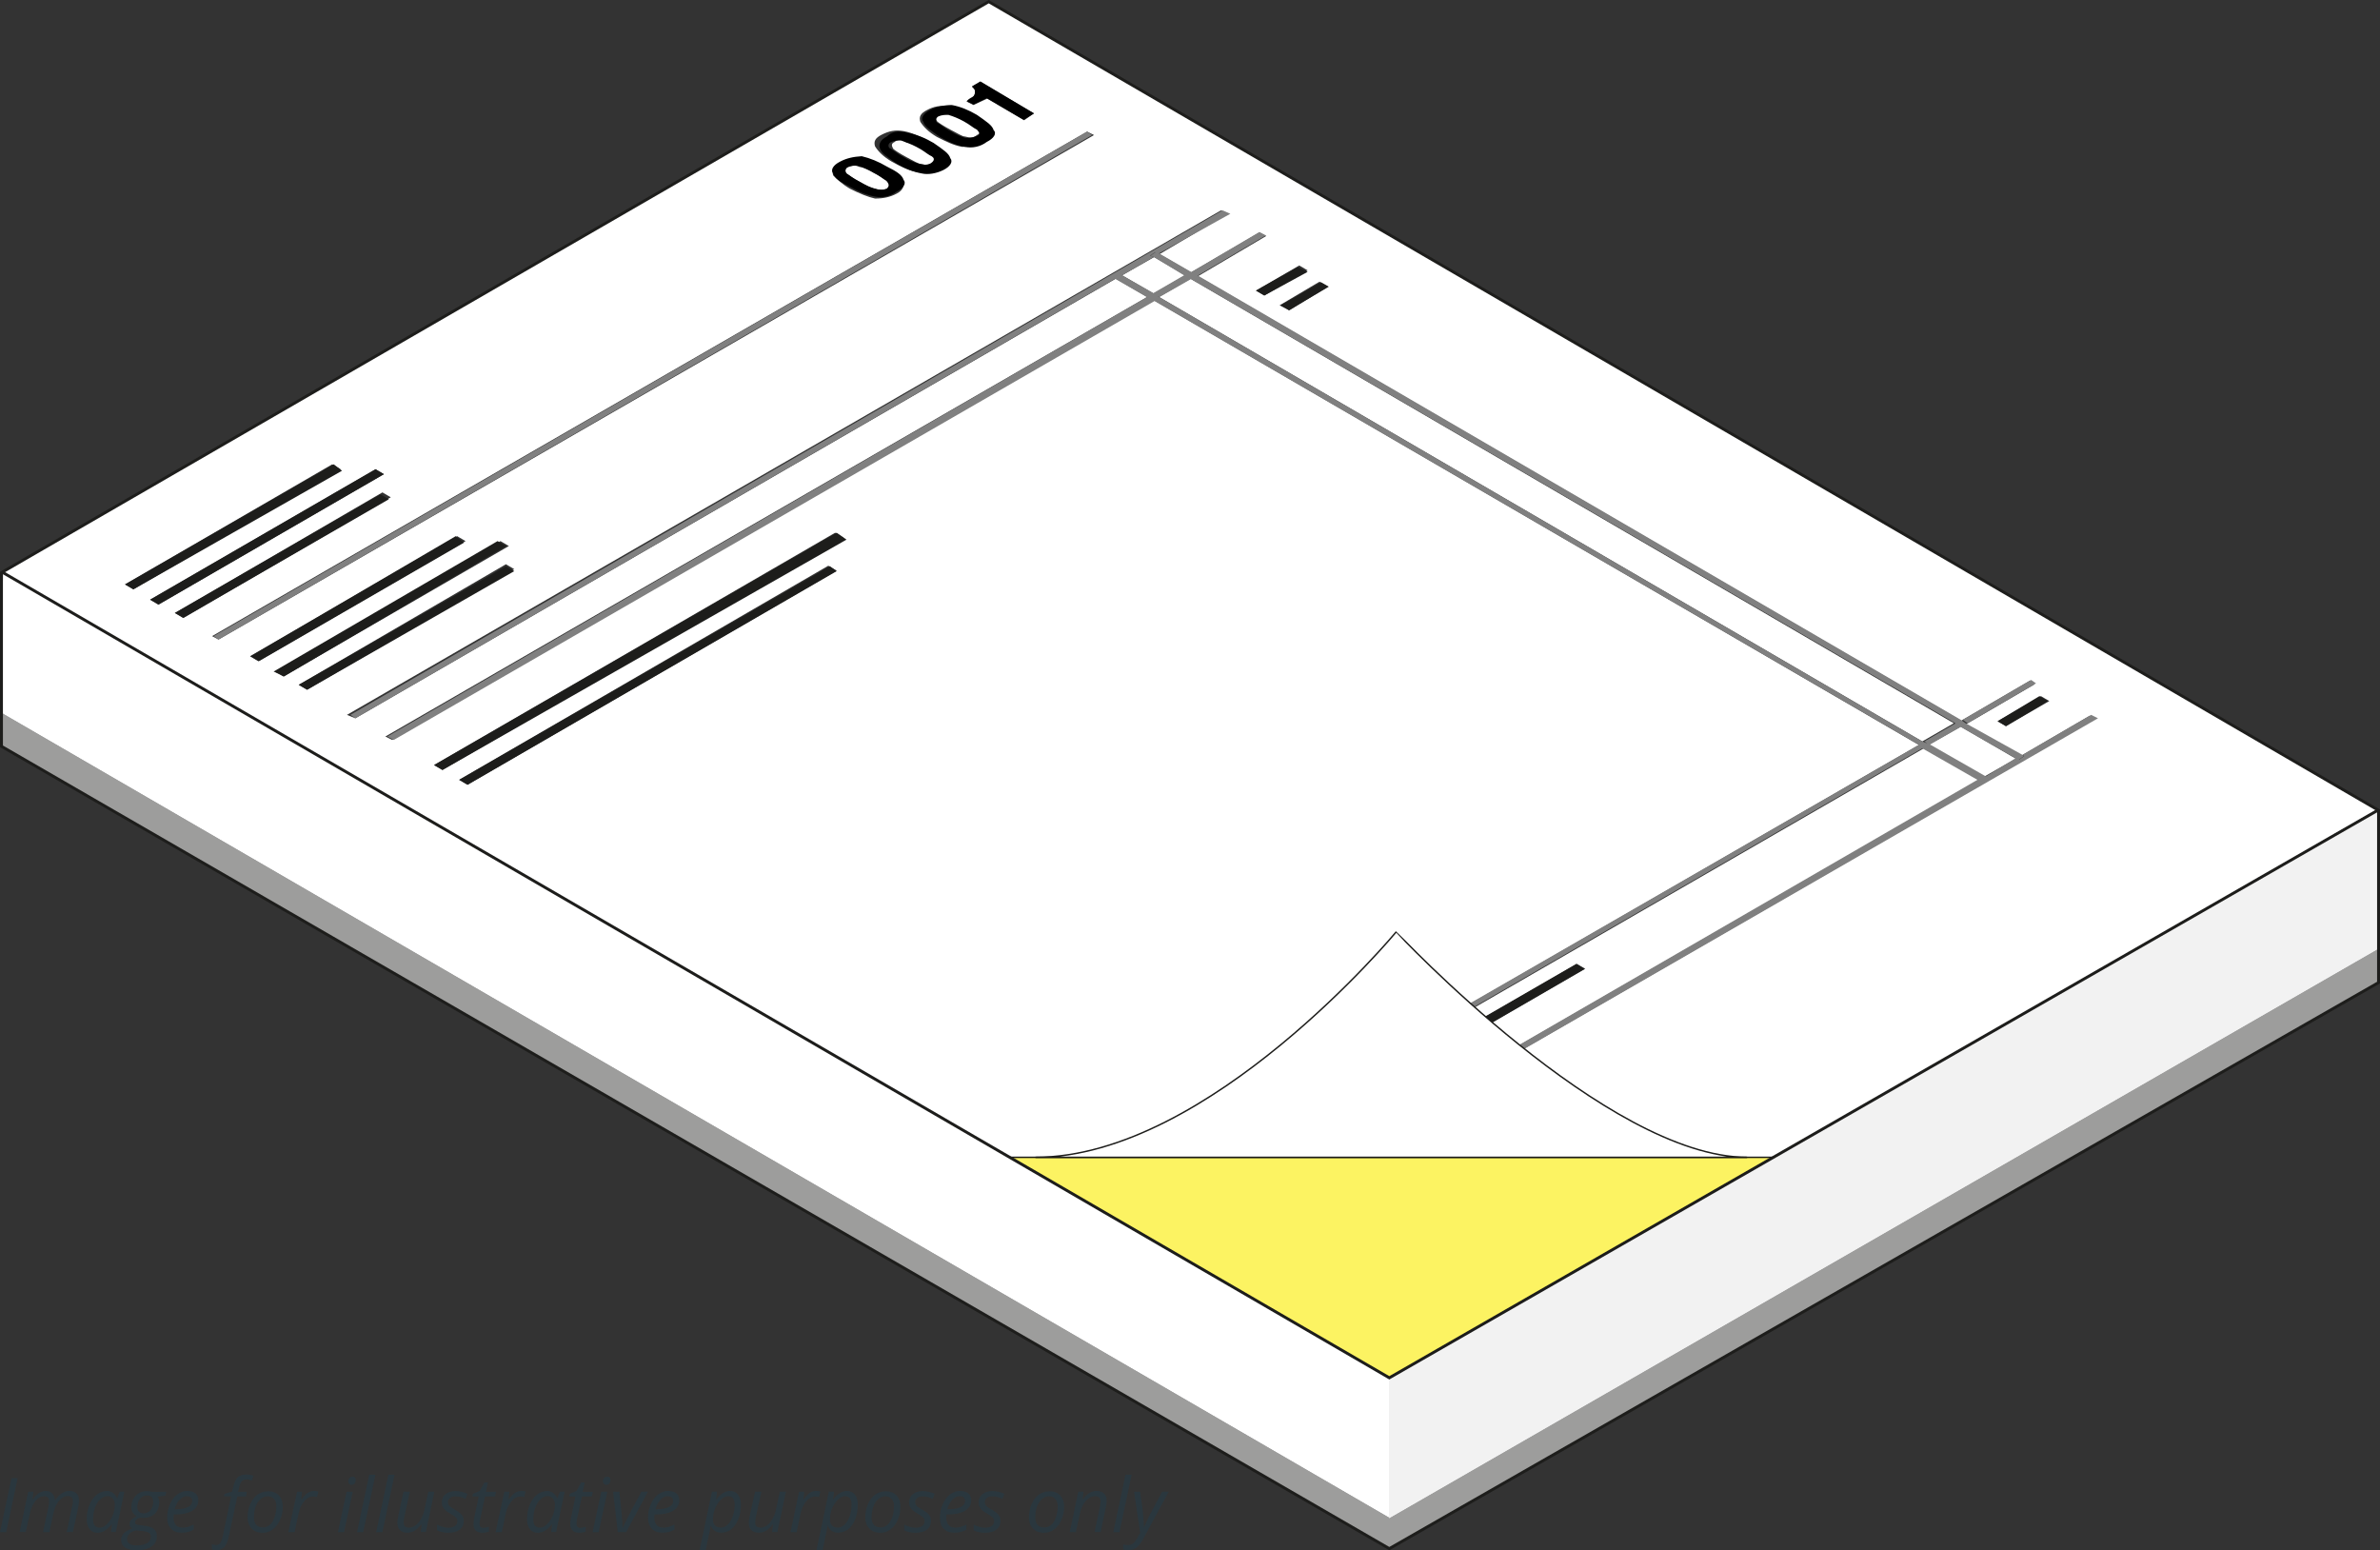 <?xml version="1.0" encoding="utf-8"?>
<!-- Generator: Adobe Illustrator 15.0.2, SVG Export Plug-In . SVG Version: 6.00 Build 0)  -->
<!DOCTYPE svg PUBLIC "-//W3C//DTD SVG 1.1//EN" "http://www.w3.org/Graphics/SVG/1.1/DTD/svg11.dtd">
<svg version="1.1" id="Layer_1" xmlns="http://www.w3.org/2000/svg" xmlns:xlink="http://www.w3.org/1999/xlink" x="0px" y="0px"
	 width="410.577px" height="267.417px" viewBox="-91.778 -91.289 410.577 267.417"
	 enable-background="new -91.778 -91.289 410.577 267.417" xml:space="preserve">
<rect x="-91.778" y="-91.289" width="410.577" height="267.417" fill="#333333" stroke="none"/>
<g>
	<path fill="#9D9D9C" d="M147.896,175.84L-91.523,37.451v-5.773l239.504,138.897v5.264H147.896L147.896,175.84z M147.896,170.576
		l170.653-98.229v5.773l-170.653,97.634V170.576z"/>
	<path fill="#FFFFFF" d="M147.896,146.378L-91.269,7.48l-0.255,24.198l239.504,138.897v-24.198H147.896z"/>
	<path fill="#F2F2F2" d="M147.896,170.576l170.653-98.229v-23.94l-170.653,97.972V170.576z"/>
	<g enable-background="new    ">
		<g>
			<g>
				<g>
					<g>
						<defs>
							<polygon id="SVGID_1_" points="147.896,146.378 -91.523,7.48 78.789,-91 318.548,48.406 							"/>
						</defs>
						<clipPath id="SVGID_2_">
							<use xlink:href="#SVGID_1_"  overflow="visible"/>
						</clipPath>
						<g clip-path="url(#SVGID_2_)">
							<path fill="#FFFFFF" d="M246.465,34.055l-5.522,3.142l9.508,5.519l5.522-3.142L246.465,34.055 M113.597-43.205l-5.436,3.142
								l131.681,76.665l5.436-3.138L113.597-43.205 M107.317-46.939l-5.519,3.142l5.433,3.143l5.436-3.143L107.317-46.939
								 M54.509-62.476c-0.596,0.255-0.596,0.596-0.254,1.105c0.254,0.254,1.188,0.848,2.291,1.443
								c1.105,0.592,2.039,1.188,2.632,1.188c0.596,0.255,1.443,0.255,2.04,0c0.593-0.255,0.593-0.596,0.255-1.188
								c-0.255-0.254-1.189-0.851-2.294-1.443c-1.188-0.596-2.036-1.105-2.632-1.105C55.697-62.814,55.439-62.814,54.509-62.476
								 M62.571-66.807c-0.593,0.254-0.593,0.596-0.255,1.189c0.255,0.254,1.189,0.851,2.294,1.444
								c1.188,0.596,2.036,1.188,2.632,1.188c0.848,0.254,1.443,0.254,2.036,0c0.596-0.252,0.596-0.592,0.255-1.188
								c-0.255-0.255-1.102-0.849-2.291-1.444c-1.189-0.593-2.04-1.102-2.632-1.102C63.503-67.399,62.911-67.144,62.571-66.807
								 M70.128-71.475c-0.596,0.255-0.596,0.593-0.254,1.104c0.254,0.254,1.188,0.851,2.291,1.443
								c1.188,0.596,2.039,1.189,2.548,1.189c0.848,0.254,1.444,0.254,2.035-0.255c0.596-0.254,0.596-0.593,0.342-1.188
								c-0.256-0.593-1.189-0.848-2.292-1.443c-1.191-0.592-2.039-1.103-2.635-1.103C71.571-71.729,70.72-71.729,70.128-71.475
								 M112.491,115.901l-1.44-0.851l69.192-40.072l1.443,0.851L112.491,115.901 M254.276,33.97l-1.444-0.848l7.476-4.33
								l1.441,0.848L254.276,33.97 M-11.122,44.077l-1.443-0.851L51.112,6.296l1.443,0.851L-11.122,44.077 M130.663-37.769
								l-1.698-0.851l6.876-4.072l1.444,0.851L130.663-37.769 M-15.452,41.528l-1.443-0.848L52.297,0.604l1.444,0.848
								L-15.452,41.528 M126.333-40.318l-1.443-0.848l7.469-4.33l1.444,0.848L126.333-40.318 M-30.479,32.612l-1.443-0.593
								L118.86-55.004l1.189,0.596l-11.799,6.958l5.432,3.142l11.803-6.876l1.186,0.593l-11.798,6.958l131.68,76.665l11.802-6.876
								l0.851,0.593l-11.802,6.882l9.505,5.432l11.799-6.876l0.851,0.592l-150.441,86.855l-0.851-0.589l131.426-75.817l-9.595-5.433
								L108.668,113.61l-0.848-0.589l131.429-75.817L107.311-39.462L-24.109,36.35l-1.188-0.596l131.425-75.817l-5.435-3.142
								L-30.479,32.612 M-38.799,27.689l-1.443-0.848L-4.503,6.04l1.443,0.852L-38.799,27.689 M-42.877,25.398l-1.443-0.847
								l38.883-22.5L-3.993,2.9L-42.877,25.398 M-47.207,22.766l-1.443-0.851L-12.905,1.2l1.443,0.851L-47.207,22.766
								 M-54.083,19.029l-1.103-0.593L95.766-68.587l1.189,0.593L-54.083,19.029 M-60.109,15.294l-1.443-0.851l35.745-20.797
								l1.443,0.848L-60.109,15.294 M-64.439,12.999l-1.443-0.847l38.886-22.5l1.443,0.851L-64.439,12.999 M-68.769,10.368
								l-1.443-0.848l35.745-20.715l1.443,0.848L-68.769,10.368 M76.157-73.173l-1.189-0.596c0.593-0.254,0.848-0.592,1.189-0.847
								c0.254-0.255,0.254-0.596,0.254-0.852c0-0.254,0-0.254-0.254-0.592l-0.256-0.254l1.443-0.852l9.253,5.436l-1.698,1.189
								l-6.367-3.738L76.157-73.173 M62.911-57.891c-1.106,0.596-2.294,0.851-3.737,0.851c-1.188-0.254-2.632-0.851-4.331-1.698
								c-1.443-0.851-2.291-1.698-2.887-2.293c-0.255-0.847,0-1.443,1.189-2.036c1.188-0.596,2.294-0.851,3.737-0.596
								s2.632,0.851,4.33,1.785c1.44,0.847,2.632,1.698,2.883,2.29C64.1-59.334,64.1-58.483,62.911-57.891 M70.128-62.221
								c-1.188,0.596-2.294,0.851-3.737,0.596c-1.444-0.254-2.632-0.851-4.331-1.785c-1.44-0.847-2.291-1.698-2.883-2.632
								c-0.255-0.848,0-1.443,1.189-2.036c1.188-0.595,2.294-0.851,3.737-0.595c1.443,0.254,2.632,0.851,4.33,1.698
								c1.443,0.851,2.292,1.698,2.887,2.632C71.827-63.664,71.571-63.068,70.128-62.221 M77.938-66.807
								c-1.189,0.596-2.291,0.851-3.734,0.851c-1.443-0.254-2.632-0.851-4.33-1.698c-1.443-0.851-2.294-1.698-2.887-2.632
								c-0.254-0.851,0-1.443,1.189-2.04c1.102-0.592,2.291-0.848,3.734-0.592c1.447,0.254,2.635,0.847,4.333,1.698
								c1.443,0.848,2.291,1.698,2.887,2.546C79.889-68.249,79.384-67.399,77.938-66.807 M78.789-91L-91.523,7.48l239.419,139.154
								l170.308-98.228L78.789-91"/>
							<path fill="#1D1D1B" d="M-34.213-11.195l-36,20.715l1.443,0.848l36-20.461L-34.213-11.195 M-26.996-10.347l-38.886,22.5
								L-64.439,13l38.886-22.497L-26.996-10.347 M-26.148-6.016l-35.49,20.459l1.443,0.851l35.49-20.459L-26.148-6.016
								 M-13.16,1.198l-35.404,20.714l1.443,0.851l35.404-20.459L-13.16,1.198 M-5.943,2.049l-38.628,22.497l1.781,0.851
								l38.377-22.5L-5.943,2.049 M-4.503,6.379l-35.739,20.46l1.443,0.847L-3.06,7.227L-4.503,6.379 M52.555,0.605l-69.45,40.075
								l1.443,0.848L54.253,1.793L52.555,0.605 M51.366,6.379l-63.931,36.848l1.443,0.851L52.555,7.229L51.366,6.379
								 M132.106-45.241l-7.217,4.076l1.443,0.848l7.47-4.075L132.106-45.241 M136.093-42.609l-6.962,3.99l1.443,0.851l6.882-4.072
								L136.093-42.609 M180.157,74.978L110.71,115.05l1.698,0.851l69.192-40.072L180.157,74.978 M260.047,28.792l-7.219,4.33
								l1.443,0.848l7.217-4.33L260.047,28.792"/>
							<path fill="#808080" d="M95.769-68.587L-54.934,18.436l0.851,0.593L96.614-67.995L95.769-68.587 M119.116-55.004
								L-31.326,32.02l0.847,0.593l131.085-75.818l-0.252-0.251l1.188-0.596l0.254,0.255l5.432-3.142l-0.595-0.255l0.851-0.596
								l0.596,0.254l12.392-6.876L119.116-55.004 M106.128-40.064L-24.96,35.754l1.105,0.596l131.429-75.816L106.128-40.064
								 M112.491-43.797l-5.432,3.143l1.188,0.592l5.519-3.142L112.491-43.797 M125.482-51.269l-11.802,6.962l1.106,0.596
								l11.802-6.965L125.482-51.269 M239.252,37.197l-131.684,75.816l0.847,0.59L239.841,37.79L239.252,37.197 M245.615,33.463
								l-5.43,3.142l0.848,0.593l5.519-3.142L245.615,33.463 M258.606,25.993l-11.799,6.877l0.851,0.596l11.802-6.88L258.606,25.993
								 M268.962,32.02l-11.803,6.876l0.258,0.255l-0.851,0.593l-0.593-0.252l-5.178,3.142l0.589,0.252l-1.442,0.596l-0.59-0.254
								l-131.088,75.816l0.851,0.589l151.035-87.023L268.962,32.02 M101.543-44.052l-1.188,0.596l0.252,0.251l5.436,3.142
								l1.188,0.596l132.021,76.665l0.589,0.596l9.508,5.434l0.589,0.254l1.444-0.596l-0.59-0.252l-9.508-5.436l-1.443-0.593
								L108.162-40.064l-0.848-0.593l-5.519-3.142L101.543-44.052 M107.571-47.789l-0.851,0.596l0.596,0.255l5.175,3.142
								l1.106,0.592L245.53,33.463l0.854,0.592l9.507,5.436l0.589,0.252l0.854-0.593l-0.254-0.254l-9.765-5.433l-0.851-0.596
								l-131.68-76.664l-1.105-0.596l-5.433-3.142L107.571-47.789"/>
							<path d="M61.213-58.739c-0.596,0.255-1.188,0.255-2.039,0c-0.848-0.254-1.698-0.595-2.632-1.188
								c-1.188-0.596-1.698-1.105-2.291-1.444c-0.254-0.254-0.254-0.851,0.258-1.105c0.592-0.254,1.188-0.254,1.698-0.254
								c0.592,0.254,1.781,0.595,2.632,1.19c1.189,0.593,1.698,1.102,2.291,1.443C61.805-59.334,61.467-59.079,61.213-58.739
								 M53.146-63.41c-1.189,0.596-1.698,1.444-1.189,2.04c0.255,0.849,1.189,1.444,2.887,2.292
								c1.443,0.851,2.887,1.443,4.331,1.698c1.188,0.254,2.631,0,3.737-0.848c1.188-0.596,1.698-1.443,1.188-2.04
								c-0.254-0.848-1.188-1.443-2.883-2.292c-1.443-0.851-2.887-1.442-4.33-1.784C55.439-64.257,54.253-64.002,53.146-63.41
								 M68.685-63.068c-0.596,0.254-1.105,0.254-2.039,0c-0.848-0.255-1.698-0.596-2.632-1.189
								c-1.188-0.595-1.698-1.188-2.291-1.443c-0.34-0.255-0.34-0.851,0.255-1.106c0.593-0.255,1.188-0.255,1.698-0.255
								c0.593,0.255,1.698,0.596,2.632,1.105c1.188,0.593,1.698,1.104,2.291,1.443C69.788-64.002,69.277-63.41,68.685-63.068
								 M61.213-67.74c-1.188,0.596-1.443,1.443-1.188,2.04c0.254,0.848,1.188,1.443,2.883,2.632
								c1.443,0.847,2.887,1.443,4.331,1.698c1.102,0.255,2.546,0,3.734-0.596c1.188-0.593,1.698-1.444,1.188-2.036
								c-0.255-0.851-1.188-1.444-2.887-2.633c-1.444-0.851-2.887-1.443-4.33-1.698C63.167-68.843,62.06-68.587,61.213-67.74
								 M76.495-67.74c-0.593,0.254-1.188,0.254-1.695,0.254c-0.851-0.254-1.698-0.593-2.635-1.188
								c-1.188-0.593-1.698-1.189-2.291-1.444c-0.255-0.254-0.255-0.848,0.255-1.103c0.593-0.255,1.188-0.255,1.698-0.255
								c0.848,0.255,1.698,0.593,2.632,1.104c1.103,0.595,1.699,1.188,2.291,1.443C77.346-68.249,77.346-67.995,76.495-67.74
								 M68.685-72.323c-1.188,0.596-1.698,1.44-1.188,2.04c0.255,0.847,1.188,1.44,2.887,2.631c1.443,0.849,2.887,1.44,4.331,1.698
								c1.188,0.255,2.632,0,3.734-0.851c1.188-0.592,1.785-1.443,1.188-2.036c-0.252-0.851-1.188-1.44-2.884-2.632
								c-1.443-0.851-2.887-1.44-4.33-1.698C71.23-73.173,69.788-72.914,68.685-72.323 M77.346-77.245l-1.444,0.847l0.256,0.255
								c0.255,0.255,0.255,0.255,0.255,0.596c0,0.254,0,0.593-0.255,0.848c-0.256,0.254-0.596,0.254-1.188,0.851l1.188,0.593
								l2.291-1.103l6.366,3.731l1.785-1.103L77.346-77.245"/>
						</g>
					</g>
				</g>
			</g>
		</g>
	</g>
	<path fill="#F2F2F2" d="M147.896,170.576l170.653-98.229v-23.94l-170.653,97.972V170.576z"/>
	<path fill="#FCF362" stroke="#1D1D1B" stroke-width="0.25" stroke-miterlimit="10" d="M147.896,146.378l-65.458-38.036h131.681
		L147.896,146.378z"/>
	<path fill="#FFFFFF" stroke="#1D1D1B" stroke-width="0.25" stroke-miterlimit="10" d="M209.619,108.343H86.854
		c29.969,0,62.227-38.883,62.227-38.883S185.421,108.343,209.619,108.343L209.619,108.343z"/>
	<g>
		<path fill="none" stroke="#1D1D1B" stroke-width="0.5" stroke-miterlimit="10" d="M318.548,48.406l-170.653,97.972L-91.269,7.48"
			/>
		<path fill="none" stroke="#1D1D1B" stroke-width="0.5" stroke-miterlimit="10" d="M-91.523,7.48L78.789-91L318.548,48.489v29.713
			L147.896,175.84L-91.523,37.451V7.48z"/>
	</g>
</g>
<g>
	<path fill="#2A373E" d="M-91.778,173.001l1.982-9.31h1.061l-1.972,9.31H-91.778z M-84.352,173.001l0.941-4.404
		c0.08-0.399,0.1-0.701,0.1-0.861c0.02-0.3-0.05-0.528-0.18-0.699c-0.13-0.16-0.36-0.24-0.67-0.24c-0.351,0-0.701,0.12-1.031,0.381
		c-0.34,0.25-0.63,0.6-0.901,1.102c-0.25,0.46-0.45,1.03-0.581,1.7l-0.66,3.003h-1.061l1.481-6.956h0.9l-0.16,1.302h0.07
		c0.371-0.502,0.731-0.882,1.101-1.102c0.36-0.22,0.741-0.33,1.131-0.33c0.48,0,0.851,0.141,1.101,0.42
		c0.26,0.271,0.42,0.65,0.46,1.143h0.05c0.38-0.521,0.771-0.922,1.181-1.172c0.4-0.271,0.821-0.399,1.241-0.399
		c0.541,0,0.951,0.149,1.251,0.43c0.3,0.281,0.44,0.701,0.44,1.262c0,0.279-0.04,0.661-0.13,1.122l-0.92,4.272h-1.071l0.93-4.403
		c0.1-0.439,0.141-0.752,0.141-0.932c0-0.271-0.07-0.48-0.221-0.642c-0.14-0.149-0.37-0.229-0.7-0.229
		c-0.33,0-0.67,0.12-1.001,0.371c-0.34,0.24-0.63,0.6-0.88,1.041c-0.25,0.46-0.441,1-0.571,1.602l-0.681,3.203h-1.12
		L-84.352,173.001z M-73.362,165.894c0.4,0,0.73,0.101,1.041,0.32c0.3,0.2,0.541,0.5,0.7,0.899h0.08l0.42-1.101h0.801l-1.471,6.966
		h-0.841l0.161-1.319h-0.061c-0.761,0.971-1.551,1.45-2.402,1.45c-0.58,0-1.041-0.199-1.381-0.621c-0.331-0.42-0.5-1.001-0.5-1.722
		c0-0.881,0.15-1.702,0.451-2.452c0.3-0.751,0.73-1.332,1.261-1.762c0.531-0.42,1.101-0.64,1.742-0.64L-73.362,165.894
		L-73.362,165.894z M-74.563,172.229c0.4,0,0.801-0.199,1.221-0.6c0.4-0.381,0.73-0.901,1.001-1.522c0.24-0.6,0.37-1.239,0.37-1.881
		c0-0.431-0.13-0.781-0.37-1.041c-0.241-0.261-0.551-0.401-0.931-0.401c-0.44,0.021-0.851,0.2-1.231,0.563
		c-0.38,0.37-0.681,0.86-0.901,1.481c-0.2,0.621-0.32,1.279-0.32,1.972c0,0.47,0.1,0.831,0.3,1.071
		c0.201,0.239,0.48,0.358,0.841,0.358H-74.563z M-63.083,166.024l-0.16,0.681l-1.331,0.159c0.17,0.263,0.26,0.603,0.26,1.001
		c0,0.803-0.25,1.464-0.741,1.942c-0.5,0.48-1.161,0.722-2.002,0.722c-0.22,0-0.4-0.021-0.521-0.051
		c-0.601,0.222-0.88,0.5-0.88,0.83c0,0.17,0.07,0.302,0.2,0.353c0.15,0.05,0.35,0.1,0.62,0.13l0.741,0.1
		c0.761,0.08,1.321,0.271,1.662,0.55c0.35,0.281,0.521,0.701,0.521,1.231c0,0.781-0.3,1.382-0.921,1.802
		c-0.62,0.44-1.501,0.651-2.602,0.651c-0.831,0-1.481-0.143-1.942-0.451c-0.47-0.32-0.701-0.75-0.701-1.321
		c0-0.439,0.15-0.831,0.46-1.161c0.3-0.318,0.801-0.601,1.471-0.83c-0.32-0.171-0.48-0.431-0.48-0.771c0-0.301,0.1-0.541,0.32-0.751
		c0.22-0.2,0.521-0.4,0.901-0.581c-0.26-0.14-0.48-0.34-0.65-0.6c-0.18-0.271-0.261-0.581-0.261-0.933
		c0-0.801,0.25-1.48,0.751-2.002c0.5-0.53,1.151-0.8,1.932-0.8c0.331,0,0.661,0.05,0.981,0.13h2.372V166.024L-63.083,166.024z
		 M-69.849,174.231c0,0.32,0.14,0.58,0.42,0.771c0.28,0.2,0.681,0.279,1.231,0.279c0.771,0,1.372-0.13,1.802-0.399
		c0.431-0.271,0.65-0.651,0.65-1.143c0-0.261-0.1-0.471-0.34-0.619c-0.241-0.15-0.621-0.261-1.171-0.32l-1.021-0.101
		c-0.5,0.101-0.901,0.301-1.171,0.561c-0.26,0.26-0.4,0.602-0.4,0.961V174.231z M-68.078,168.667c0,0.359,0.1,0.631,0.301,0.82
		c0.18,0.181,0.44,0.271,0.78,0.271c0.34,0,0.63-0.1,0.881-0.271c0.25-0.17,0.44-0.422,0.571-0.73c0.13-0.3,0.2-0.651,0.2-1.001
		c0-0.36-0.1-0.62-0.28-0.801c-0.181-0.2-0.451-0.28-0.801-0.28c-0.33,0-0.62,0.08-0.86,0.25c-0.25,0.171-0.44,0.399-0.581,0.721
		c-0.14,0.3-0.2,0.643-0.2,1.001L-68.078,168.667z M-60.431,173.1c-0.781,0-1.401-0.22-1.832-0.681
		c-0.46-0.46-0.681-1.102-0.681-1.921c0-0.801,0.161-1.552,0.471-2.282c0.3-0.731,0.721-1.302,1.251-1.702
		c0.521-0.4,1.101-0.62,1.722-0.62c0.64,0,1.131,0.15,1.461,0.43c0.331,0.28,0.48,0.671,0.48,1.172c0,0.771-0.341,1.36-1.041,1.803
		c-0.701,0.43-1.702,0.649-3.002,0.649h-0.221l-0.03,0.501c0,0.561,0.141,1,0.4,1.302c0.26,0.319,0.67,0.47,1.201,0.47
		c0.28,0,0.55-0.04,0.831-0.1c0.28-0.102,0.631-0.23,1.051-0.432v0.9c-0.4,0.201-0.751,0.331-1.051,0.4
		c-0.3,0.069-0.64,0.101-1.001,0.101L-60.431,173.1z M-59.55,166.795c-0.43,0-0.84,0.199-1.231,0.601
		c-0.38,0.4-0.67,0.961-0.88,1.661h0.07c0.971,0,1.702-0.12,2.222-0.38c0.5-0.25,0.76-0.603,0.76-1.103c0-0.22-0.08-0.398-0.23-0.55
		c-0.16-0.149-0.4-0.221-0.731-0.221L-59.55,166.795z M-54.425,176.103c-0.3,0-0.55-0.04-0.801-0.121v-0.898
		c0.28,0.1,0.521,0.14,0.72,0.14c0.331,0,0.57-0.13,0.751-0.4c0.16-0.261,0.3-0.63,0.4-1.12l1.452-6.878h-1.231l0.08-0.42
		l1.301-0.398l0.161-0.651c0.2-0.841,0.46-1.439,0.8-1.802c0.351-0.34,0.861-0.5,1.542-0.5c0.17,0,0.38,0,0.621,0.06
		c0.25,0.062,0.44,0.102,0.57,0.17l-0.28,0.821c-0.32-0.13-0.601-0.2-0.871-0.2c-0.371,0-0.65,0.102-0.851,0.302
		c-0.2,0.22-0.35,0.601-0.48,1.141l-0.16,0.701h1.501l-0.14,0.8h-1.501l-1.481,6.967c-0.17,0.801-0.42,1.401-0.761,1.762
		c-0.351,0.359-0.8,0.552-1.361,0.552L-54.425,176.103z M-45.598,165.934c0.801,0,1.432,0.24,1.902,0.7
		c0.46,0.501,0.7,1.15,0.7,1.982c0,0.801-0.15,1.551-0.46,2.252c-0.3,0.7-0.721,1.251-1.241,1.641
		c-0.521,0.401-1.101,0.602-1.762,0.602c-0.821,0-1.452-0.25-1.902-0.73c-0.471-0.479-0.701-1.131-0.701-1.961
		c0-0.801,0.15-1.552,0.46-2.263c0.31-0.712,0.721-1.253,1.251-1.633c0.5-0.37,1.101-0.56,1.742-0.56L-45.598,165.934z
		 M-44.097,168.467c0-0.481-0.14-0.881-0.4-1.183c-0.27-0.319-0.63-0.471-1.081-0.471c-0.46,0-0.87,0.16-1.241,0.471
		c-0.371,0.32-0.65,0.75-0.851,1.303c-0.201,0.57-0.3,1.201-0.3,1.872c0,0.55,0.13,0.979,0.4,1.28
		c0.27,0.301,0.66,0.449,1.161,0.449c0.441,0,0.831-0.148,1.201-0.46c0.34-0.301,0.601-0.751,0.8-1.319
		c0.201-0.571,0.301-1.224,0.301-1.952L-44.097,168.467z M-37.612,165.894c0.301,0,0.551,0.03,0.761,0.101l-0.23,0.939
		c-0.22-0.05-0.44-0.08-0.661-0.08c-0.4,0-0.76,0.13-1.101,0.381c-0.33,0.262-0.63,0.602-0.88,1.063
		c-0.25,0.45-0.431,0.951-0.55,1.501l-0.681,3.203h-1.081l1.501-6.978h0.871l-0.15,1.302h0.06c0.32-0.4,0.57-0.7,0.771-0.882
		c0.2-0.17,0.4-0.3,0.62-0.398c0.2-0.102,0.451-0.15,0.721-0.15L-37.612,165.894L-37.612,165.894z M-32.426,173.001h-1.051
		l1.481-6.978h1.071L-32.426,173.001z M-31.696,164.242c0-0.229,0.07-0.43,0.2-0.578c0.14-0.151,0.32-0.231,0.53-0.231
		c0.371,0,0.561,0.201,0.561,0.581c0,0.229-0.07,0.43-0.2,0.6c-0.13,0.171-0.32,0.231-0.5,0.231c-0.17,0-0.3-0.05-0.42-0.161
		c-0.12-0.1-0.17-0.26-0.17-0.45L-31.696,164.242L-31.696,164.242z M-29.125,173.001h-1.06l2.101-9.909h1.071l-2.102,9.909H-29.125z
		 M-25.821,173.001h-1.061l2.102-9.909h1.071l-2.102,9.909H-25.821z M-21.077,166.024l-0.961,4.404c-0.07,0.4-0.1,0.68-0.1,0.9
		c0,0.601,0.3,0.899,0.921,0.899c0.38,0,0.74-0.13,1.1-0.38c0.361-0.26,0.681-0.621,0.951-1.101c0.28-0.472,0.5-1.041,0.63-1.702
		l0.641-3.022h1.051l-1.461,6.956h-0.881l0.14-1.301h-0.07c-0.43,0.54-0.82,0.9-1.201,1.121c-0.38,0.2-0.771,0.3-1.171,0.3
		c-0.541,0-0.961-0.14-1.271-0.43c-0.311-0.291-0.471-0.701-0.471-1.263c0-0.25,0.04-0.619,0.13-1.08l0.931-4.305h1.081h0.011
		V166.024z M-11.769,170.999c0,0.671-0.23,1.201-0.701,1.561c-0.47,0.371-1.121,0.552-1.981,0.552c-0.701,0-1.361-0.131-1.932-0.421
		v-1.001c0.301,0.171,0.601,0.301,0.961,0.4c0.33,0.1,0.65,0.149,0.94,0.149c0.53,0,0.931-0.101,1.201-0.319
		c0.27-0.2,0.4-0.472,0.4-0.801c0-0.24-0.06-0.44-0.2-0.602c-0.16-0.171-0.48-0.399-0.971-0.701c-0.55-0.3-0.94-0.601-1.171-0.899
		c-0.23-0.3-0.34-0.641-0.34-1.053c0-0.58,0.2-1.061,0.641-1.399c0.43-0.37,1-0.55,1.701-0.55c0.701,0,1.401,0.158,2.082,0.47
		l-0.34,0.871l-0.351-0.16c-0.44-0.181-0.9-0.271-1.401-0.271c-0.401,0-0.701,0.102-0.941,0.303c-0.22,0.17-0.331,0.398-0.331,0.698
		c0,0.24,0.07,0.441,0.22,0.603c0.15,0.18,0.46,0.4,0.931,0.66c0.45,0.261,0.781,0.48,0.971,0.661c0.201,0.18,0.351,0.37,0.451,0.58
		c0.1,0.2,0.14,0.45,0.14,0.7L-11.769,170.999z M-8.356,172.24c0.23,0,0.541-0.051,0.921-0.159v0.82
		c-0.15,0.061-0.331,0.101-0.541,0.149c-0.2,0.04-0.381,0.061-0.5,0.061c-0.531,0-0.941-0.101-1.221-0.37
		c-0.27-0.251-0.4-0.62-0.4-1.12c0-0.271,0.03-0.603,0.1-0.951l0.801-3.824h-1.081l0.08-0.46l1.181-0.5l0.801-1.442h0.601
		l-0.34,1.604h1.741l-0.16,0.8h-1.731l-0.831,3.844c-0.08,0.37-0.12,0.65-0.12,0.842c0,0.239,0.06,0.431,0.2,0.551
		c0.101,0.13,0.281,0.199,0.5,0.199L-8.356,172.24L-8.356,172.24z M-1.87,165.894c0.3,0,0.551,0.03,0.761,0.101l-0.24,0.939
		c-0.22-0.05-0.44-0.08-0.66-0.08c-0.4,0-0.751,0.13-1.101,0.381c-0.32,0.262-0.601,0.602-0.871,1.063
		c-0.25,0.45-0.43,0.951-0.55,1.501l-0.681,3.203h-1.071l1.501-6.978h0.871l-0.14,1.302h0.06c0.3-0.4,0.561-0.7,0.76-0.882
		c0.201-0.17,0.4-0.3,0.621-0.398c0.22-0.102,0.47-0.15,0.73-0.15L-1.87,165.894L-1.87,165.894z M2.563,165.894
		c0.4,0,0.741,0.101,1.041,0.32c0.3,0.2,0.55,0.5,0.701,0.899h0.08l0.431-1.101h0.82l-1.481,6.966H3.305l0.16-1.319h-0.05
		c-0.75,0.971-1.551,1.45-2.402,1.45c-0.571,0-1.041-0.199-1.371-0.621c-0.331-0.42-0.5-1.001-0.5-1.722
		c0-0.881,0.15-1.702,0.45-2.452c0.3-0.741,0.701-1.332,1.241-1.762c0.53-0.42,1.101-0.64,1.742-0.64L2.563,165.894z M1.363,172.229
		c0.4,0,0.821-0.199,1.221-0.6c0.4-0.381,0.741-0.901,1.001-1.522c0.25-0.6,0.37-1.239,0.37-1.881c0-0.431-0.12-0.781-0.35-1.041
		c-0.241-0.261-0.55-0.401-0.941-0.401c-0.44,0.021-0.851,0.2-1.221,0.563c-0.38,0.37-0.68,0.86-0.901,1.481
		c-0.22,0.621-0.32,1.279-0.32,1.972c0,0.47,0.1,0.831,0.3,1.071C0.722,172.11,1.001,172.229,1.363,172.229z M8.368,172.24
		c0.23,0,0.541-0.051,0.901-0.159v0.82c-0.131,0.061-0.301,0.101-0.521,0.149c-0.201,0.04-0.381,0.061-0.5,0.061
		c-0.541,0-0.941-0.101-1.221-0.37c-0.28-0.251-0.43-0.62-0.43-1.12c0-0.271,0.03-0.603,0.1-0.951l0.801-3.824H6.417l0.1-0.46
		l1.171-0.5l0.78-1.442h0.621l-0.35,1.604h1.742l-0.17,0.8H8.609l-0.831,3.844c-0.07,0.37-0.1,0.65-0.1,0.842
		c0,0.239,0.05,0.431,0.17,0.551c0.13,0.13,0.3,0.199,0.52,0.199V172.24L8.368,172.24z M11.512,173.001h-1.061l1.501-6.978h1.051
		l-1.501,6.967L11.512,173.001z M12.232,164.242c0-0.229,0.07-0.43,0.2-0.578c0.141-0.151,0.321-0.231,0.531-0.231
		c0.38,0,0.561,0.201,0.561,0.581c0,0.229-0.06,0.43-0.2,0.6c-0.14,0.171-0.3,0.231-0.5,0.231c-0.16,0-0.3-0.05-0.4-0.161
		c-0.12-0.1-0.18-0.26-0.18-0.45L12.232,164.242z M14.793,173.001l-0.801-6.978h1.081l0.4,3.903c0.1,1.081,0.15,1.853,0.15,2.302
		h0.05c0.541-1.171,0.921-1.962,1.141-2.36l2.052-3.845h1.131l-3.753,6.967h-1.451L14.793,173.001L14.793,173.001z M22.521,173.1
		c-0.8,0-1.401-0.22-1.841-0.681c-0.44-0.46-0.67-1.102-0.67-1.921c0-0.801,0.15-1.552,0.47-2.282c0.3-0.731,0.73-1.302,1.251-1.702
		c0.521-0.4,1.101-0.62,1.722-0.62c0.65,0,1.131,0.15,1.461,0.43c0.331,0.28,0.5,0.671,0.5,1.172c0,0.771-0.36,1.36-1.061,1.803
		c-0.701,0.43-1.702,0.649-3.022,0.649h-0.2l-0.03,0.501c0,0.561,0.12,1,0.38,1.302c0.261,0.319,0.661,0.47,1.201,0.47
		c0.271,0,0.55-0.04,0.831-0.1c0.3-0.102,0.64-0.23,1.061-0.432v0.9c-0.401,0.201-0.751,0.331-1.061,0.4
		c-0.311,0.069-0.641,0.101-1.001,0.101L22.521,173.1z M23.402,166.795c-0.44,0-0.851,0.199-1.231,0.601
		c-0.38,0.4-0.681,0.961-0.881,1.661h0.07c0.971,0,1.701-0.12,2.222-0.38c0.521-0.25,0.771-0.603,0.771-1.103
		c0-0.22-0.07-0.398-0.23-0.55c-0.15-0.149-0.4-0.221-0.721-0.221V166.795z M32.65,173.1c-0.4,0-0.771-0.1-1.081-0.3
		c-0.3-0.221-0.55-0.501-0.72-0.901h-0.06l-0.02,0.25c-0.02,0.102-0.04,0.25-0.07,0.44c-0.03,0.181-0.28,1.353-0.731,3.504h-1.05
		l2.122-10.079h0.881l-0.16,1.321h0.05c0.74-0.961,1.531-1.441,2.352-1.441c0.581,0,1.041,0.22,1.371,0.63
		c0.331,0.42,0.5,1.001,0.5,1.742c0,0.9-0.14,1.722-0.44,2.473c-0.3,0.75-0.701,1.331-1.201,1.751
		c-0.53,0.4-1.101,0.602-1.761,0.602L32.65,173.1z M33.831,166.795c-0.4,0-0.821,0.199-1.241,0.601
		c-0.42,0.4-0.76,0.901-1.001,1.521c-0.25,0.601-0.38,1.229-0.38,1.872c0,0.46,0.12,0.801,0.36,1.061
		c0.23,0.25,0.57,0.37,1.021,0.37c0.4,0,0.8-0.17,1.171-0.52c0.361-0.331,0.65-0.821,0.871-1.452c0.22-0.63,0.33-1.301,0.33-2.001
		C34.962,167.275,34.582,166.795,33.831,166.795L33.831,166.795z M39.566,166.024l-0.96,4.404c-0.07,0.4-0.1,0.68-0.1,0.9
		c0,0.601,0.3,0.899,0.92,0.899c0.36,0,0.73-0.13,1.101-0.38c0.351-0.26,0.67-0.621,0.941-1.101c0.28-0.472,0.5-1.041,0.63-1.702
		l0.641-3.022H43.8l-1.472,6.956h-0.9l0.15-1.301h-0.08c-0.4,0.54-0.801,0.9-1.181,1.121c-0.401,0.2-0.781,0.3-1.181,0.3
		c-0.541,0-0.971-0.14-1.281-0.43c-0.31-0.291-0.46-0.701-0.46-1.263c0-0.25,0.05-0.619,0.14-1.08l0.931-4.305h1.081h0.019V166.024z
		 M48.984,165.894c0.301,0,0.541,0.03,0.761,0.101l-0.23,0.939c-0.22-0.05-0.451-0.08-0.67-0.08c-0.381,0-0.741,0.13-1.081,0.381
		c-0.341,0.262-0.63,0.602-0.881,1.063c-0.25,0.45-0.44,0.951-0.561,1.501l-0.671,3.203H44.59l1.481-6.978h0.901l-0.15,1.302h0.06
		c0.3-0.4,0.56-0.7,0.761-0.882c0.18-0.17,0.4-0.3,0.601-0.398C48.473,165.944,48.714,165.894,48.984,165.894L48.984,165.894z
		 M52.817,173.1c-0.4,0-0.771-0.1-1.081-0.3c-0.32-0.221-0.55-0.501-0.72-0.901h-0.07v0.25c-0.02,0.102-0.05,0.25-0.08,0.44
		c-0.031,0.181-0.271,1.353-0.731,3.504h-1.061l2.132-10.079h0.901l-0.181,1.321h0.04c0.761-0.961,1.552-1.441,2.363-1.441
		c0.58,0,1.041,0.22,1.371,0.63c0.341,0.42,0.5,1.001,0.5,1.742c0,0.9-0.14,1.722-0.43,2.473c-0.29,0.75-0.701,1.331-1.201,1.751
		c-0.53,0.4-1.121,0.602-1.771,0.602L52.817,173.1z M53.998,166.795c-0.4,0-0.821,0.199-1.241,0.601
		c-0.4,0.4-0.74,0.901-1.001,1.521c-0.24,0.601-0.36,1.229-0.36,1.872c0,0.46,0.101,0.801,0.351,1.061
		c0.23,0.25,0.57,0.37,1.001,0.37c0.43,0,0.82-0.17,1.181-0.52c0.361-0.331,0.651-0.821,0.871-1.452
		c0.221-0.63,0.331-1.301,0.331-2.001C55.129,167.275,54.759,166.795,53.998,166.795L53.998,166.795z M60.954,165.934
		c0.801,0,1.442,0.24,1.902,0.7c0.47,0.501,0.7,1.15,0.7,1.982c0,0.801-0.15,1.551-0.46,2.252c-0.3,0.7-0.7,1.251-1.231,1.641
		c-0.521,0.401-1.101,0.602-1.761,0.602c-0.801,0-1.452-0.25-1.902-0.73c-0.47-0.479-0.701-1.131-0.701-1.961
		c0-0.801,0.15-1.552,0.46-2.263c0.311-0.712,0.73-1.253,1.251-1.633c0.53-0.37,1.101-0.56,1.751-0.56L60.954,165.934z
		 M62.455,168.467c0-0.481-0.14-0.881-0.4-1.183c-0.27-0.319-0.621-0.471-1.081-0.471s-0.87,0.16-1.241,0.471
		c-0.36,0.32-0.65,0.75-0.851,1.303c-0.201,0.57-0.3,1.201-0.3,1.872c0,0.55,0.13,0.979,0.4,1.28
		c0.27,0.301,0.661,0.449,1.161,0.449c0.43,0,0.83-0.148,1.181-0.46c0.351-0.301,0.621-0.751,0.821-1.319
		c0.2-0.571,0.3-1.224,0.3-1.952L62.455,168.467z M68.841,170.999c0,0.671-0.24,1.201-0.701,1.561
		c-0.471,0.371-1.131,0.552-1.981,0.552c-0.721,0-1.361-0.131-1.942-0.421v-1.001c0.3,0.171,0.621,0.301,0.961,0.4
		s0.661,0.149,0.951,0.149c0.53,0,0.94-0.101,1.201-0.319c0.28-0.2,0.4-0.472,0.4-0.801c0-0.24-0.06-0.44-0.2-0.602
		c-0.16-0.171-0.48-0.399-0.971-0.701c-0.55-0.3-0.94-0.601-1.171-0.899c-0.23-0.3-0.34-0.641-0.34-1.053
		c0-0.58,0.2-1.061,0.63-1.399c0.431-0.37,1.001-0.55,1.702-0.55c0.7,0,1.401,0.158,2.082,0.47l-0.33,0.871l-0.351-0.16
		c-0.43-0.181-0.9-0.271-1.401-0.271c-0.401,0-0.701,0.102-0.931,0.303c-0.23,0.17-0.34,0.398-0.34,0.698
		c0,0.24,0.07,0.441,0.22,0.603c0.15,0.18,0.46,0.4,0.931,0.66c0.47,0.261,0.8,0.48,1,0.661c0.18,0.18,0.331,0.37,0.43,0.58
		c0.1,0.2,0.15,0.45,0.15,0.7L68.841,170.999L68.841,170.999z M72.865,173.1c-0.781,0-1.402-0.22-1.832-0.681
		c-0.45-0.46-0.67-1.102-0.67-1.921c0-0.801,0.16-1.552,0.47-2.282c0.321-0.731,0.73-1.302,1.261-1.702
		c0.521-0.4,1.101-0.62,1.721-0.62c0.641,0,1.131,0.15,1.461,0.43c0.33,0.28,0.5,0.671,0.5,1.172c0,0.771-0.36,1.36-1.061,1.803
		c-0.7,0.43-1.701,0.649-3.002,0.649h-0.22l-0.03,0.501c0,0.561,0.12,1,0.381,1.302c0.26,0.319,0.67,0.47,1.201,0.47
		c0.28,0,0.551-0.04,0.831-0.1c0.3-0.102,0.641-0.23,1.061-0.432v0.9c-0.4,0.201-0.75,0.331-1.051,0.4
		c-0.3,0.08-0.631,0.101-1,0.101L72.865,173.1z M73.745,166.795c-0.44,0-0.84,0.199-1.231,0.601c-0.38,0.4-0.67,0.961-0.881,1.661
		h0.08c0.96,0,1.702-0.12,2.222-0.38c0.5-0.25,0.771-0.603,0.771-1.103c0-0.22-0.08-0.398-0.23-0.55
		c-0.15-0.149-0.4-0.221-0.721-0.221L73.745,166.795z M80.822,170.999c0,0.671-0.23,1.201-0.701,1.561
		c-0.47,0.371-1.121,0.552-1.981,0.552c-0.701,0-1.361-0.131-1.932-0.421v-1.001c0.3,0.171,0.601,0.301,0.96,0.4
		c0.34,0.1,0.661,0.149,0.951,0.149c0.53,0,0.931-0.101,1.201-0.319c0.271-0.2,0.4-0.472,0.4-0.801c0-0.24-0.06-0.44-0.2-0.602
		c-0.16-0.171-0.48-0.399-0.971-0.701c-0.55-0.3-0.941-0.601-1.171-0.899c-0.22-0.3-0.331-0.641-0.331-1.053
		c0-0.58,0.2-1.061,0.641-1.399c0.44-0.37,1.001-0.55,1.702-0.55c0.72,0,1.421,0.158,2.102,0.47l-0.35,0.871l-0.36-0.16
		c-0.43-0.181-0.901-0.271-1.401-0.271c-0.4,0-0.701,0.102-0.931,0.303c-0.22,0.17-0.33,0.398-0.33,0.698
		c0,0.24,0.07,0.441,0.22,0.603c0.15,0.18,0.46,0.4,0.931,0.66c0.44,0.261,0.771,0.48,0.961,0.661c0.2,0.18,0.35,0.37,0.45,0.58
		c0.101,0.2,0.151,0.45,0.151,0.7L80.822,170.999z M89.179,165.934c0.82,0,1.451,0.24,1.921,0.7c0.46,0.501,0.701,1.15,0.701,1.982
		c0,0.801-0.16,1.551-0.46,2.252c-0.3,0.7-0.721,1.251-1.241,1.641c-0.521,0.401-1.101,0.602-1.771,0.602
		c-0.8,0-1.451-0.25-1.901-0.73c-0.471-0.479-0.701-1.131-0.701-1.961c0-0.801,0.161-1.552,0.46-2.263
		c0.301-0.712,0.741-1.253,1.261-1.633c0.53-0.37,1.101-0.56,1.752-0.56L89.179,165.934z M90.68,168.467
		c0-0.481-0.12-0.881-0.4-1.183c-0.25-0.319-0.601-0.471-1.061-0.471s-0.881,0.16-1.242,0.471c-0.37,0.32-0.65,0.75-0.86,1.303
		c-0.2,0.57-0.3,1.201-0.3,1.872c0,0.55,0.14,0.979,0.4,1.28c0.26,0.301,0.661,0.449,1.171,0.449c0.451,0,0.841-0.148,1.201-0.46
		c0.34-0.301,0.62-0.751,0.801-1.319c0.2-0.571,0.3-1.224,0.3-1.952L90.68,168.467z M97.036,173.001l0.94-4.404
		c0.07-0.45,0.12-0.751,0.12-0.921c0-0.271-0.08-0.48-0.23-0.641c-0.16-0.16-0.401-0.24-0.73-0.24c-0.371,0-0.741,0.12-1.101,0.381
		c-0.36,0.25-0.67,0.6-0.951,1.081c-0.27,0.47-0.47,1.041-0.601,1.701l-0.66,3.032h-1.061l1.481-6.977h0.9l-0.15,1.301h0.06
		c0.4-0.531,0.8-0.899,1.171-1.101c0.371-0.222,0.771-0.33,1.171-0.33c0.541,0,0.961,0.148,1.281,0.438s0.46,0.701,0.46,1.241
		c0,0.33-0.05,0.701-0.14,1.143l-0.901,4.272h-1.101L97.036,173.001z M101.349,173.001h-1.071l2.102-9.909h1.061l-2.102,9.909
		H101.349z M103.842,166.024h1.071l0.47,3.464c0.03,0.279,0.07,0.699,0.101,1.28c0.05,0.57,0.07,1.031,0.07,1.371h0.04
		c0.16-0.359,0.34-0.801,0.561-1.271c0.22-0.48,0.38-0.802,0.5-1.001l2.051-3.854h1.141l-4.404,8.147
		c-0.4,0.729-0.8,1.229-1.181,1.501c-0.4,0.3-0.85,0.439-1.401,0.439c-0.3,0-0.601-0.029-0.881-0.121v-0.858
		c0.26,0.08,0.541,0.1,0.831,0.1c0.36,0,0.65-0.1,0.9-0.3c0.25-0.201,0.5-0.541,0.721-0.951l0.48-0.871l-1.051-7.076
		L103.842,166.024L103.842,166.024z"/>
</g>
</svg>
